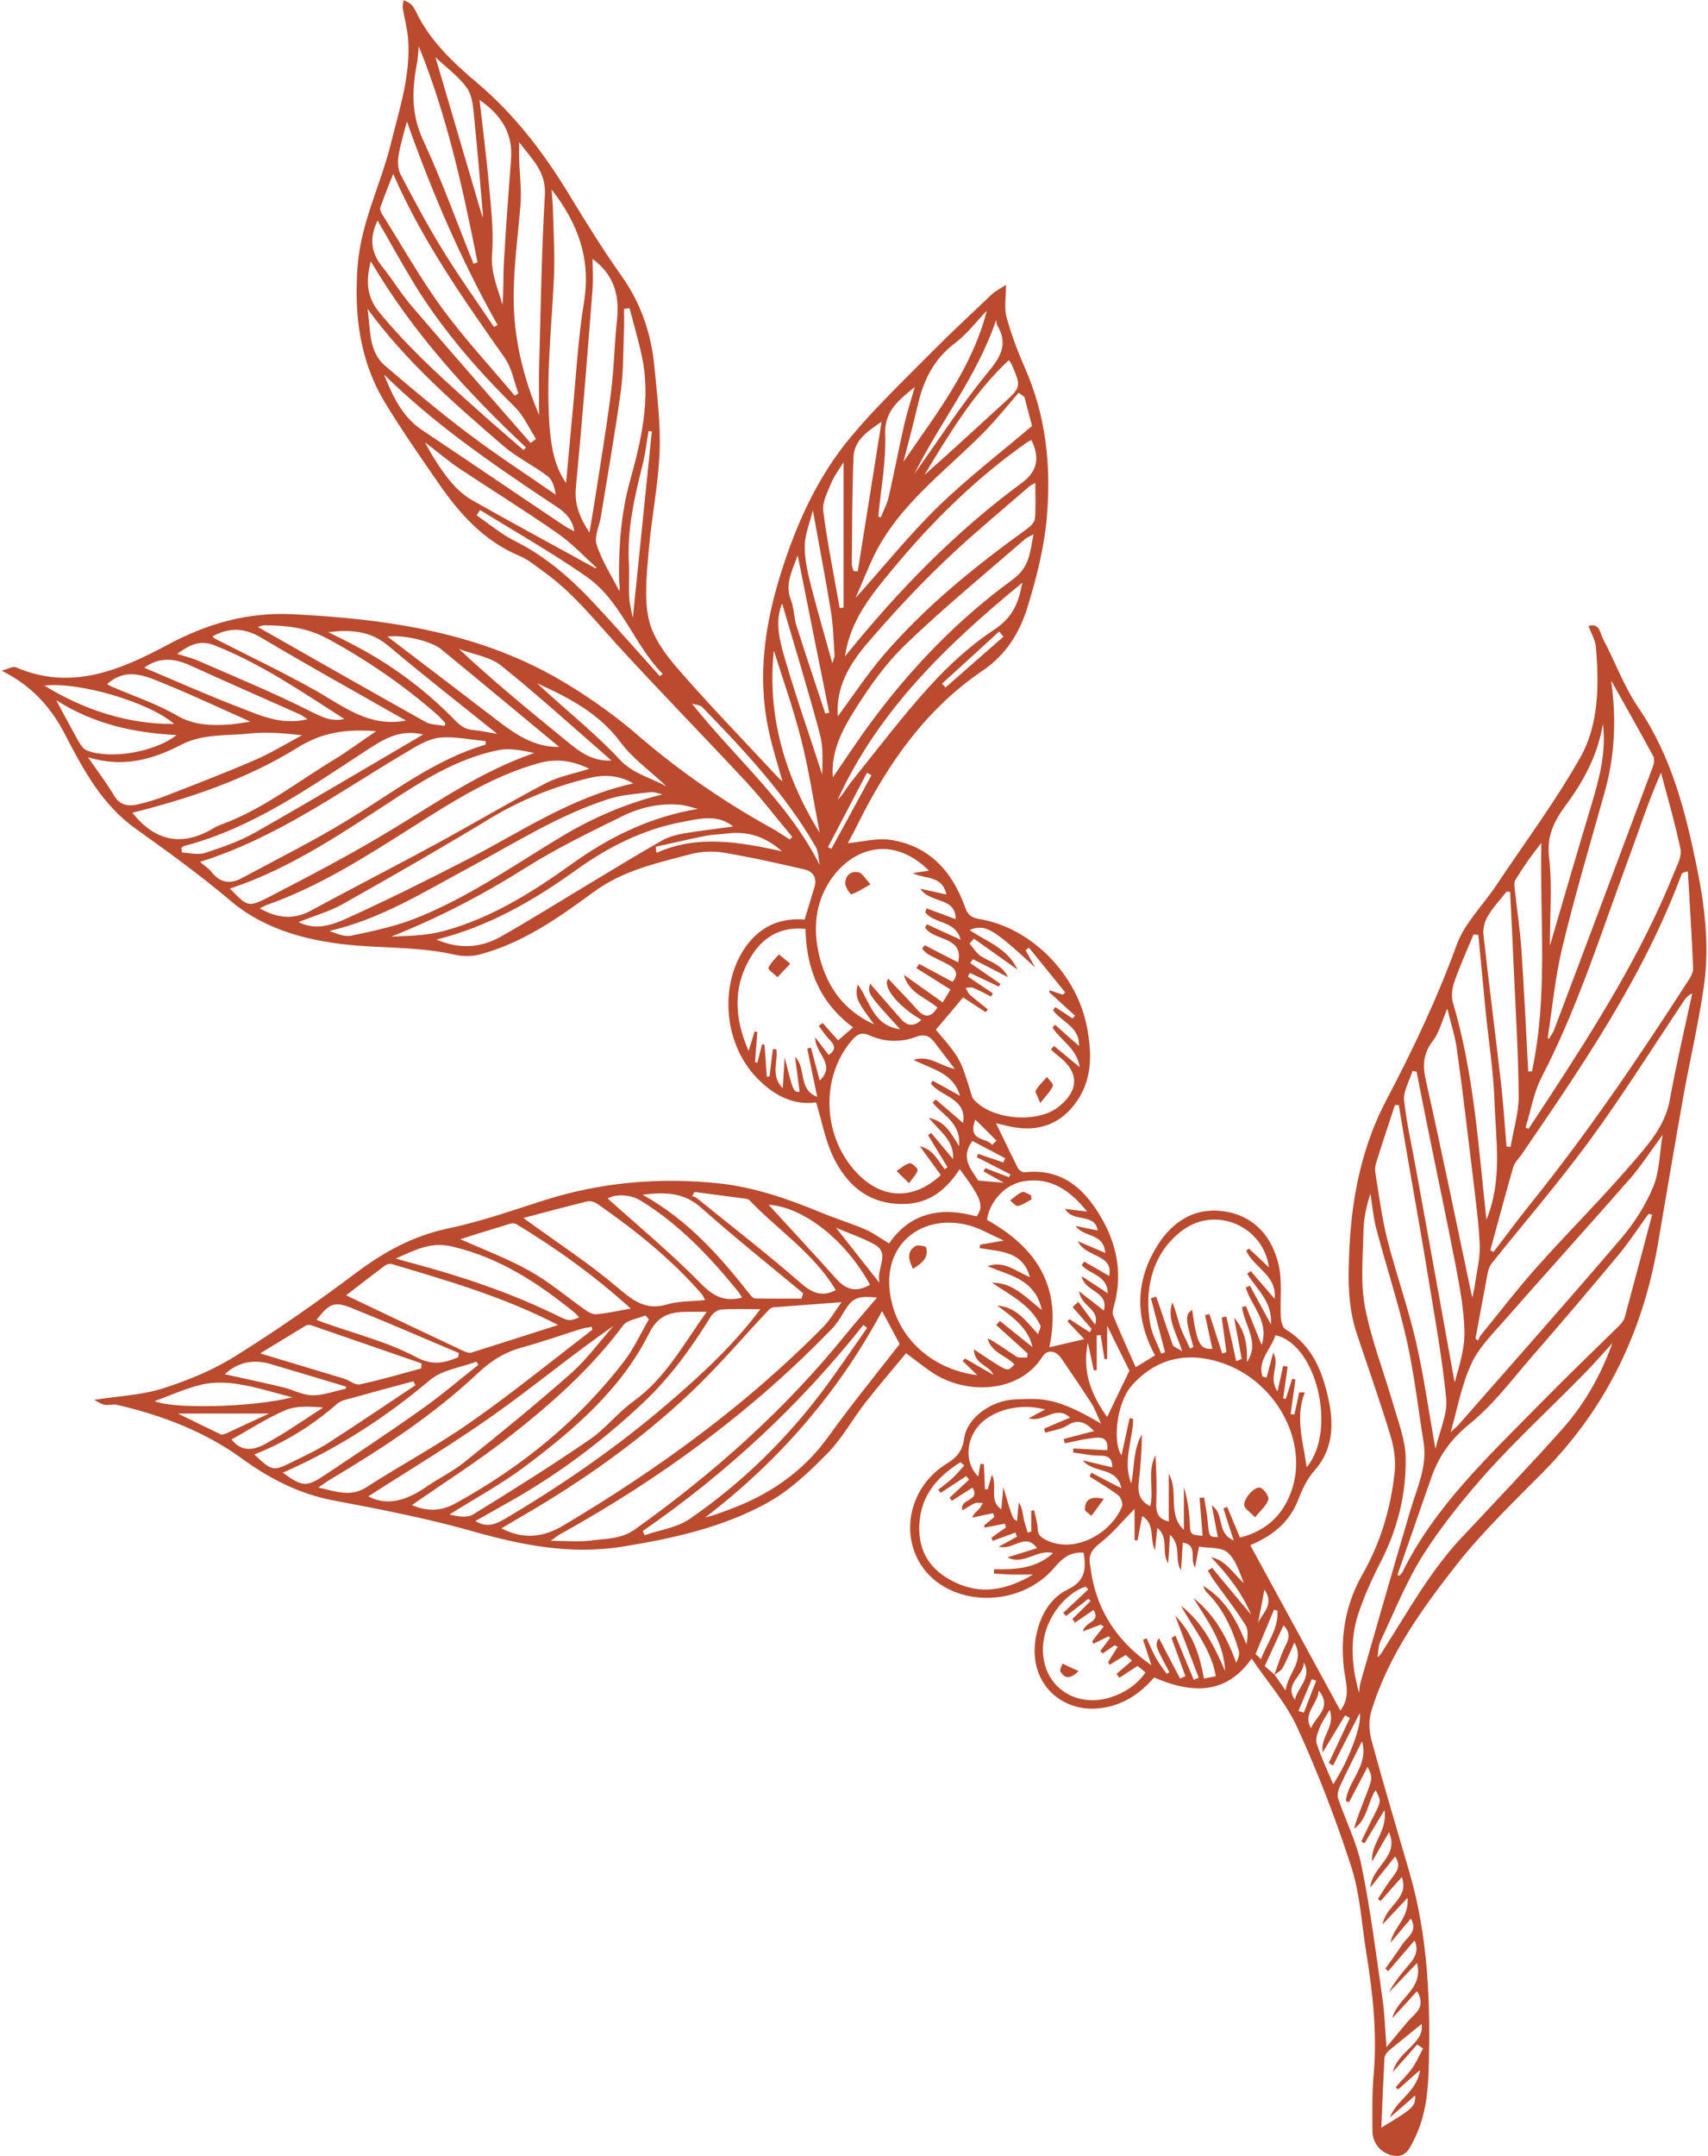 <?xml version="1.0" encoding="UTF-8" standalone="no"?><svg xmlns="http://www.w3.org/2000/svg" xmlns:xlink="http://www.w3.org/1999/xlink" fill="#000000" height="54" preserveAspectRatio="xMidYMid meet" version="1" viewBox="28.6 23.0 42.8 54.0" width="42.8" zoomAndPan="magnify"><g fill="#ba4b2f" fill-rule="evenodd" id="change1_1"><path d="M 61.137 65.852 C 61.184 65.863 61.227 65.879 61.273 65.891 C 61.375 65.625 61.477 65.359 61.582 65.094 C 61.547 65.082 61.512 65.07 61.473 65.055 C 61.363 65.32 61.25 65.586 61.137 65.852 Z M 60.125 63.641 C 60.238 63.395 60.543 63.184 60.285 62.809 C 60.227 63.125 60.176 63.383 60.125 63.641 Z M 53.461 51.676 C 53.496 51.641 53.531 51.602 53.57 51.566 C 53.406 51.402 53.238 51.234 53.039 51.039 C 52.832 51.605 53.332 51.477 53.461 51.676 Z M 61.27 64.633 C 61.285 64.969 60.762 65.164 61.047 65.57 C 61.117 65.258 61.484 65.02 61.27 64.633 Z M 61.645 65.34 C 61.621 65.684 61.234 65.914 61.453 66.281 C 61.566 65.988 61.996 65.766 61.645 65.34 Z M 60.609 63.34 C 60.582 63.332 60.555 63.32 60.527 63.312 C 60.375 63.676 60.223 64.035 60.062 64.426 C 60.082 64.441 60.133 64.492 60.199 64.555 C 60.348 64.145 60.645 63.789 60.609 63.34 Z M 49.348 44.215 C 49.379 44.227 49.406 44.242 49.434 44.258 C 49.77 43.645 50.102 43.031 50.438 42.414 C 50.398 42.395 50.359 42.375 50.324 42.355 C 49.996 42.977 49.672 43.594 49.348 44.215 Z M 53.746 38.945 C 53.711 38.902 53.672 38.859 53.637 38.816 C 53.16 39.254 52.684 39.688 52.207 40.121 C 52.234 40.152 52.266 40.184 52.293 40.219 C 52.777 39.793 53.262 39.367 53.746 38.945 Z M 50.641 55.133 C 50.543 54.758 50.938 54.395 50.496 54.156 C 50.211 54.004 49.902 53.898 49.551 53.75 C 49.93 54.23 50.254 54.645 50.641 55.133 Z M 45.031 44.207 C 45.039 44.258 45.043 44.309 45.051 44.359 C 46.078 43.902 47.102 44.082 48.195 44.32 C 47.75 43.926 47.297 43.809 46.781 43.879 C 46.613 43.898 46.441 43.902 46.277 43.934 C 45.859 44.02 45.445 44.117 45.031 44.207 Z M 53.113 52.566 C 53.332 52.586 53.508 52.602 53.754 52.621 C 53.539 52.504 53.395 52.418 53.246 52.336 C 53.262 52.309 53.277 52.281 53.289 52.254 C 53.488 52.332 53.684 52.406 53.883 52.484 C 53.895 52.461 53.906 52.438 53.922 52.414 C 53.641 52.27 53.355 52.125 53.074 51.98 C 53.09 51.953 53.098 51.926 53.109 51.898 C 53.32 51.969 53.531 52.043 53.742 52.113 C 53.758 52.078 53.773 52.043 53.789 52.008 C 53.516 51.863 53.238 51.719 52.965 51.574 C 52.656 52.008 52.938 52.285 53.113 52.566 Z M 35.34 58.402 C 34.543 58.402 33.828 58.402 33.059 58.402 C 33.445 58.59 33.785 58.758 34.129 58.922 C 34.164 58.938 34.227 58.918 34.27 58.898 C 34.605 58.746 34.941 58.586 35.34 58.402 Z M 62.004 67.219 C 61.969 67.195 61.93 67.176 61.898 67.152 C 62.074 66.777 62.25 66.402 62.426 66.027 C 62.387 66.004 62.344 65.984 62.305 65.961 C 62.129 66.258 61.949 66.551 61.746 66.887 C 61.672 66.504 62.074 66.246 61.918 65.824 C 61.805 66.023 61.719 66.137 61.672 66.262 C 61.621 66.391 61.559 66.551 61.594 66.664 C 61.707 67.012 61.863 67.344 62.008 67.684 C 62.391 67.109 62.738 66.191 62.672 65.906 C 62.441 66.352 62.223 66.785 62.004 67.219 Z M 51.504 34.887 C 51.527 34.852 51.551 34.816 51.574 34.781 C 52.145 33.984 52.676 33.16 53.293 32.402 C 53.629 31.996 53.898 31.66 53.586 31.141 C 53.566 31.105 53.57 31.055 53.562 31.012 C 53.086 32.43 52.148 33.582 51.504 34.887 Z M 44.934 33.805 C 44.906 33.801 44.879 33.797 44.852 33.797 C 44.805 34.066 44.777 34.34 44.711 34.605 C 44.508 35.422 44.312 36.238 44.359 37.094 C 44.375 37.383 44.352 37.672 44.367 37.961 C 44.375 38.133 44.426 38.301 44.457 38.48 C 44.617 36.895 44.777 35.348 44.934 33.805 Z M 34.402 59.051 C 34.656 59.375 34.969 59.328 35.301 59.133 C 35.438 59.051 35.578 58.977 35.715 58.891 C 36.043 58.68 36.371 58.465 36.699 58.25 C 36.352 58.223 36.02 58.203 35.746 58.32 C 35.277 58.523 34.84 58.809 34.402 59.051 Z M 50.609 35.941 C 50.629 35.945 50.652 35.953 50.672 35.957 C 50.738 35.785 50.832 35.617 50.871 35.438 C 51.008 34.84 51.121 34.234 51.258 33.637 C 51.332 33.316 51.434 33.008 51.523 32.691 C 51.137 33.012 50.758 33.281 50.781 33.883 C 50.805 34.566 50.672 35.254 50.609 35.941 Z M 49.141 44.664 C 49.109 44.512 49.113 44.336 49.039 44.207 C 48.281 42.891 47.246 41.793 46.199 40.711 C 46.145 40.652 46.027 40.652 45.941 40.625 C 47.023 41.984 48.352 43.098 49.141 44.664 Z M 48.969 35.781 C 48.891 36.102 48.766 36.391 48.766 36.684 C 48.762 37.016 48.844 37.355 48.926 37.684 C 49.09 38.324 49.277 38.957 49.457 39.609 C 49.477 39.539 49.516 39.469 49.512 39.406 C 49.488 39.031 49.477 38.656 49.418 38.289 C 49.285 37.477 49.129 36.668 48.969 35.781 Z M 42.059 40.113 C 42.145 40.191 42.23 40.27 42.316 40.348 C 42.926 40.902 43.57 41.422 44.129 42.023 C 44.453 42.371 44.855 42.457 45.297 42.691 C 44.871 42.289 44.449 41.992 44.156 41.598 C 43.617 40.867 42.863 40.477 42.059 40.113 Z M 48.199 38.113 C 48.004 38.586 48.145 39.074 48.281 39.539 C 48.562 40.5 48.895 41.445 49.203 42.398 C 49.207 42.066 49.234 41.719 49.148 41.398 C 48.855 40.297 48.52 39.207 48.199 38.113 Z M 48.59 36.91 C 48.445 37.305 48.266 37.629 48.418 38.023 C 48.5 38.227 48.492 38.465 48.559 38.672 C 48.793 39.41 49.039 40.141 49.281 40.871 C 49.316 40.863 49.344 40.855 49.379 40.848 C 49.117 39.551 48.859 38.258 48.59 36.91 Z M 37.266 57.781 C 37.266 57.762 37.27 57.746 37.27 57.727 C 36.641 57.539 36.016 57.348 35.387 57.164 C 34.941 57.031 34.547 57.121 34.234 57.418 C 34.711 57.523 35.199 57.625 35.68 57.742 C 35.934 57.801 36.176 57.941 36.426 57.945 C 36.703 57.949 36.984 57.84 37.266 57.781 Z M 49.738 34.574 C 49.629 34.758 49.504 34.918 49.43 35.098 C 49.336 35.324 49.199 35.582 49.23 35.805 C 49.336 36.617 49.5 37.422 49.641 38.227 C 49.676 38.223 49.707 38.219 49.738 38.219 C 49.738 37.016 49.738 35.812 49.738 34.574 Z M 32.965 41.133 C 32.348 40.59 30.578 40.066 29.711 40.172 C 30.719 40.781 31.785 41.137 32.965 41.133 Z M 56.902 57.328 C 56.719 56.965 56.527 56.574 56.344 56.203 C 56.344 56.441 56.344 56.738 56.344 57.035 C 56.32 57.035 56.297 57.039 56.277 57.043 C 56.246 56.844 56.215 56.641 56.18 56.438 C 56.148 56.441 56.113 56.445 56.082 56.445 C 56.082 56.734 56.082 57.027 56.082 57.316 C 56.055 57.316 56.031 57.316 56.008 57.32 C 55.965 57.109 55.918 56.898 55.859 56.625 C 55.707 57.395 55.973 57.969 56.344 58.488 C 56.523 58.109 56.703 57.742 56.902 57.328 Z M 32.477 58.09 C 32.906 58.289 34.895 58.254 35.926 57.996 C 35.453 57.875 35.039 57.742 34.613 57.672 C 34.309 57.621 33.977 57.605 33.676 57.672 C 33.258 57.766 32.859 57.953 32.477 58.09 Z M 39.512 24.434 C 39.906 25.777 40.305 27.133 40.695 28.457 C 40.695 28.434 40.699 28.367 40.695 28.305 C 40.629 27.539 40.566 26.773 40.488 26.012 C 40.461 25.738 40.449 25.426 40.309 25.215 C 40.094 24.91 39.77 24.68 39.512 24.434 Z M 64.184 74.844 C 63.965 75.035 63.797 75.184 63.633 75.332 C 63.609 75.312 63.594 75.293 63.574 75.273 C 63.711 75.113 63.863 74.969 63.984 74.801 C 64.094 74.648 64.168 74.473 64.258 74.305 C 64.211 74.273 64.16 74.238 64.113 74.203 C 63.922 74.422 63.727 74.641 63.5 74.895 C 63.633 74.363 64.305 74.172 64.223 73.691 C 63.973 73.895 63.688 74.121 63.406 74.355 C 63.352 74.402 63.297 74.473 63.293 74.539 C 63.262 75.117 63.238 75.695 63.215 76.285 C 64.016 75.805 64.07 75.754 64.062 75.48 C 63.848 75.668 63.641 75.852 63.43 76.031 C 63.59 75.59 64.102 75.402 64.184 74.844 Z M 45.133 39.934 C 45.156 39.918 45.184 39.898 45.207 39.879 C 44.473 39.133 44.168 38.043 43.285 37.434 C 42.43 36.84 41.52 36.324 40.629 35.773 C 40.602 35.816 40.574 35.863 40.543 35.906 C 40.867 36.129 41.172 36.387 41.52 36.559 C 42.301 36.949 42.934 37.516 43.52 38.145 C 44.066 38.73 44.594 39.336 45.133 39.934 Z M 53.879 32.02 C 52.992 32.852 52.383 33.875 51.762 34.898 C 52.426 34.312 53.078 33.711 53.73 33.113 C 54.195 32.688 54.195 32.691 53.941 32.105 C 53.926 32.078 53.902 32.055 53.879 32.02 Z M 50.691 33.562 C 50.375 33.781 50.008 34.008 49.988 34.438 C 49.953 35.336 49.953 36.23 49.945 37.129 C 49.945 37.188 49.973 37.242 49.988 37.301 C 50.023 37.305 50.059 37.305 50.094 37.309 C 50.293 36.059 50.492 34.812 50.691 33.562 Z M 30.008 40.535 C 30.219 40.926 30.391 41.254 30.574 41.578 C 30.625 41.664 30.695 41.766 30.781 41.797 C 31.371 42.027 32.492 41.832 33.023 41.41 C 31.961 41.352 30.957 41.141 30.008 40.535 Z M 47.859 53.172 C 48.406 53.77 48.988 54.391 49.555 55.027 C 49.809 55.312 50.059 55.371 50.402 55.176 C 49.77 54.031 48.723 53.23 47.859 53.172 Z M 37.23 41.008 C 36.156 40.32 35.133 39.617 33.969 39.16 C 33.59 39.012 33.336 39.168 33.039 39.375 C 33.242 39.441 33.418 39.48 33.582 39.555 C 34.512 39.961 35.453 40.348 36.359 40.805 C 36.645 40.945 36.879 41.082 37.23 41.008 Z M 36.824 38.832 C 37.047 38.941 37.273 39.051 37.492 39.168 C 38.367 39.625 39.156 40.203 39.859 40.895 C 40.035 41.066 40.172 41.258 40.441 41.281 C 40.66 41.305 40.875 41.348 41.059 41.379 C 40.16 40.656 39.227 39.93 38.324 39.168 C 37.875 38.793 37.371 38.766 36.824 38.832 Z M 49.141 43.859 C 48.988 43.078 48.871 42.289 48.676 41.52 C 48.48 40.742 48.207 39.984 47.992 39.293 C 47.82 40.895 48.254 42.43 49.141 43.859 Z M 43.516 37.23 C 43.531 37.227 43.543 37.223 43.555 37.223 C 43.23 36.93 42.93 36.605 42.574 36.359 C 41.77 35.797 40.934 35.281 40.117 34.738 C 39.816 34.535 39.539 34.297 39.25 34.078 C 39.434 34.43 39.641 34.754 39.879 35.047 C 40.031 35.23 40.215 35.402 40.418 35.52 C 41.445 36.102 42.484 36.66 43.516 37.23 Z M 43.922 42.047 C 43.004 41.25 42.105 40.43 41.16 39.672 C 40.879 39.445 40.457 39.391 40.102 39.254 C 40.938 40.035 41.801 40.746 42.668 41.453 C 43.031 41.746 43.371 42.078 43.922 42.047 Z M 31.285 40.133 C 31.301 40.141 31.34 40.172 31.387 40.191 C 31.938 40.43 32.52 40.621 33.039 40.922 C 33.473 41.172 33.898 41.172 34.355 41.145 C 34.512 41.133 34.668 41.102 34.875 41.074 C 34.156 40.754 33.48 40.434 32.789 40.152 C 32.297 39.953 31.789 39.68 31.285 40.133 Z M 40.082 56.988 C 40.086 56.957 40.094 56.922 40.098 56.887 C 39.203 56.508 38.312 56.121 37.41 55.758 C 36.973 55.586 36.852 55.645 36.531 56.055 C 36.586 56.074 36.633 56.094 36.68 56.113 C 37.465 56.395 38.289 56.598 39.02 56.984 C 39.426 57.203 39.707 57.141 40.055 57.004 C 40.062 57 40.07 56.992 40.082 56.988 Z M 32.215 39.723 C 32.996 40.051 33.77 40.398 34.555 40.699 C 35.102 40.91 35.652 41.176 36.309 41.012 C 36.23 40.965 36.184 40.926 36.129 40.898 C 35.211 40.488 34.289 40.086 33.371 39.668 C 32.965 39.48 32.582 39.453 32.215 39.723 Z M 41.719 34.273 C 41.738 34.25 41.762 34.23 41.781 34.207 C 40.297 32.816 38.938 31.32 37.891 29.543 C 37.77 30.027 37.777 30.43 38.109 30.828 C 38.91 31.801 39.852 32.629 40.785 33.461 C 41.094 33.734 41.41 34.004 41.719 34.273 Z M 53.328 30.781 C 53.066 31.055 52.832 31.367 52.531 31.594 C 51.996 31.996 51.734 32.535 51.594 33.164 C 51.484 33.633 51.359 34.098 51.238 34.566 C 52.059 33.367 52.957 32.23 53.328 30.781 Z M 61.344 59.746 C 62.109 58.836 61.594 56.66 60.562 56.441 C 60.453 56.785 60.102 57.078 60.238 57.477 C 60.273 57.484 60.305 57.492 60.34 57.5 C 60.395 57.293 60.449 57.086 60.504 56.879 C 60.691 57.184 60.363 57.496 60.613 57.844 C 60.672 57.582 60.715 57.395 60.754 57.207 C 60.793 57.215 60.832 57.223 60.867 57.23 C 60.832 57.492 60.789 57.758 60.754 58.023 C 60.773 58.027 60.797 58.031 60.82 58.035 C 60.875 57.867 60.926 57.699 60.98 57.531 C 61.008 57.539 61.035 57.543 61.062 57.551 C 61.023 57.84 60.98 58.125 60.941 58.414 C 60.973 58.418 61.004 58.422 61.035 58.426 C 61.078 58.238 61.117 58.055 61.156 57.871 C 61.203 57.871 61.25 57.871 61.297 57.871 C 61.047 58.508 61.258 59.109 61.344 59.746 Z M 38.223 32.379 C 38.438 32.914 38.672 33.434 39.18 33.773 C 40.352 34.555 41.516 35.348 42.688 36.133 C 42.781 36.199 42.887 36.25 42.992 36.309 C 42.93 35.902 42.633 35.746 42.348 35.559 C 40.902 34.594 39.473 33.613 38.223 32.379 Z M 39.203 41.395 C 38.586 41.25 38.176 41.539 37.754 41.812 C 36.316 42.75 34.91 43.742 33.215 44.188 C 33.188 44.195 33.168 44.219 33.145 44.234 C 33.148 44.273 33.156 44.312 33.16 44.352 C 33.352 44.359 33.559 44.418 33.73 44.363 C 34.164 44.223 34.602 44.07 34.996 43.848 C 36.387 43.059 37.762 42.238 39.203 41.395 Z M 54.219 37.594 C 52.34 39.133 50.613 40.789 49.59 43.031 C 49.727 42.898 49.816 42.727 49.934 42.578 C 50.582 41.773 51.207 40.941 51.906 40.176 C 52.383 39.652 52.922 39.16 53.512 38.77 C 53.867 38.535 54.043 38.27 54.148 37.898 C 54.176 37.797 54.195 37.695 54.219 37.594 Z M 47.195 55.5 C 47.152 55.43 47.121 55.375 47.082 55.328 C 46.379 54.465 45.617 53.66 44.656 53.07 C 44.406 52.914 44.039 52.895 43.828 53.016 C 44.602 53.711 45.426 54.395 46.168 55.152 C 46.477 55.465 46.75 55.609 47.195 55.5 Z M 40.617 25.504 C 40.699 26.238 40.789 26.922 40.852 27.613 C 40.902 28.195 40.977 28.789 40.93 29.367 C 40.895 29.836 41.074 30.215 41.191 30.633 C 41.223 30.273 41.207 29.922 41.227 29.57 C 41.277 28.707 41.34 27.848 41.406 26.984 C 41.453 26.348 41.172 25.887 40.617 25.504 Z M 38.797 26.043 C 38.723 26.328 38.633 26.613 38.586 26.906 C 38.562 27.055 38.57 27.242 38.641 27.375 C 38.977 28.016 39.316 28.652 39.695 29.266 C 40.098 29.922 40.547 30.547 40.977 31.188 C 41.008 31.172 41.039 31.156 41.07 31.141 C 40.152 29.512 39.418 27.805 38.797 26.043 Z M 38.773 41.047 C 37.547 40.348 36.332 39.676 35.137 38.965 C 34.715 38.719 34.336 38.711 33.922 38.941 C 33.949 38.961 33.969 38.988 33.996 39 C 34.828 39.426 35.672 39.824 36.484 40.281 C 37.195 40.68 37.84 41.223 38.773 41.047 Z M 38.062 28.523 C 37.84 28.98 37.906 29.344 38.191 29.695 C 38.449 30.016 38.664 30.379 38.938 30.691 C 39.914 31.832 40.906 32.961 41.895 34.094 C 41.941 34.062 41.988 34.027 42.031 33.992 C 41.855 33.719 41.719 33.402 41.488 33.18 C 40.547 32.25 39.691 31.262 38.996 30.137 C 38.676 29.613 38.383 29.078 38.062 28.523 Z M 42.613 41.707 C 41.613 40.879 40.637 40.066 39.652 39.258 C 39.402 39.051 38.676 38.887 38.312 38.945 C 39.246 39.656 40.164 40.352 41.078 41.055 C 41.527 41.398 41.992 41.715 42.613 41.707 Z M 39.012 57.691 C 38.992 57.66 38.973 57.625 38.957 57.594 C 38.434 57.734 37.914 57.875 37.395 58.02 C 37.277 58.051 37.137 58.078 37.051 58.156 C 36.434 58.695 35.746 59.125 34.973 59.426 C 35.418 59.848 35.441 59.855 35.941 59.605 C 36.246 59.457 36.555 59.312 36.84 59.129 C 37.57 58.66 38.289 58.172 39.012 57.691 Z M 35.688 59.883 C 36.176 60.238 36.277 60.25 36.742 59.941 C 37.555 59.398 38.375 58.855 39.172 58.289 C 39.66 57.945 40.117 57.551 40.59 57.18 C 40.57 57.156 40.555 57.129 40.535 57.102 C 40.145 57.25 39.672 57.309 39.371 57.566 C 38.25 58.512 37.035 59.293 35.688 59.883 Z M 67.438 46.688 C 67.801 45.445 68.133 44.305 68.477 43.164 C 68.676 42.5 68.855 41.836 68.766 41.129 C 68.645 41.887 68.297 42.543 67.852 43.145 C 67.555 43.547 67.352 43.926 67.418 44.473 C 67.5 45.172 67.438 45.887 67.438 46.688 Z M 46.004 52.852 C 45.984 52.887 45.965 52.922 45.945 52.957 C 45.984 52.973 46.031 52.98 46.059 53.004 C 46.941 53.719 47.836 54.41 48.691 55.156 C 48.98 55.406 49.227 55.473 49.543 55.312 C 49 54.391 48.098 53.812 47.379 53.059 C 47.355 53.035 47.32 53.027 47.293 53.023 C 46.863 52.965 46.434 52.91 46.004 52.852 Z M 37.809 30.734 C 37.891 31.234 37.82 31.793 38.254 32.164 C 38.938 32.746 39.625 33.328 40.344 33.867 C 41.051 34.402 41.797 34.883 42.527 35.391 C 42.496 35.203 42.445 35.02 42.324 34.926 C 41.969 34.66 41.559 34.461 41.223 34.176 C 40 33.121 38.777 32.062 37.809 30.734 Z M 40.465 29.605 C 40.496 29.594 40.531 29.582 40.566 29.57 C 40.203 27.746 39.812 25.93 39.094 24.16 C 39.078 24.32 39.074 24.438 39.055 24.551 C 38.926 25.211 38.895 25.84 39.195 26.492 C 39.668 27.508 40.047 28.566 40.465 29.605 Z M 38.516 54.52 C 38.695 54.57 38.801 54.602 38.91 54.629 C 40.152 54.961 41.367 55.367 42.527 55.93 C 42.855 56.09 42.852 56.094 43.113 55.996 C 43.074 55.953 43.043 55.91 43.004 55.879 C 42.09 55.137 41.129 54.504 39.949 54.223 C 39.395 54.09 39.016 54.301 38.516 54.52 Z M 39.738 41.18 C 39.746 41.156 39.754 41.137 39.762 41.113 C 39.691 41.039 39.625 40.957 39.547 40.891 C 38.699 40.152 37.785 39.523 36.793 38.988 C 36.281 38.715 35.773 38.664 35.23 38.66 C 35.168 38.66 35.109 38.691 35.062 38.703 C 36.469 39.504 37.863 40.297 39.266 41.082 C 39.398 41.156 39.578 41.148 39.738 41.18 Z M 66.895 49.836 C 66.926 49.836 66.957 49.832 66.988 49.832 C 67.395 47.941 67.184 46.027 67.223 44.113 C 66.98 44.414 66.77 44.715 66.578 45.031 C 66.531 45.098 66.551 45.215 66.562 45.305 C 66.613 45.793 66.691 46.277 66.723 46.766 C 66.793 47.789 66.84 48.812 66.895 49.836 Z M 44.707 61.344 C 44.723 61.379 44.738 61.414 44.754 61.449 C 45.133 61.316 45.562 61.262 45.879 61.043 C 47.211 60.129 48.352 59.004 49.312 57.703 C 49.66 57.227 49.992 56.738 50.328 56.258 C 50.297 56.23 50.266 56.207 50.234 56.184 C 48.652 58.18 46.805 59.895 44.707 61.344 Z M 44.703 52.922 C 45.859 53.566 46.648 54.477 47.398 55.426 C 47.43 55.469 47.48 55.52 47.52 55.52 C 47.91 55.527 48.297 55.523 48.684 55.523 C 48.699 55.48 48.711 55.434 48.723 55.387 C 47.867 54.676 47 53.984 46.168 53.246 C 45.754 52.879 45.309 52.844 44.703 52.922 Z M 39.152 57.273 C 39.156 57.23 39.16 57.191 39.168 57.148 C 38.25 56.832 37.332 56.512 36.41 56.195 C 36.367 56.18 36.297 56.176 36.258 56.203 C 35.871 56.434 35.488 56.672 35.121 56.895 C 35.832 57.109 36.531 57.32 37.23 57.531 C 37.363 57.574 37.504 57.699 37.613 57.672 C 38.133 57.562 38.641 57.41 39.152 57.273 Z M 40.137 54.035 C 40.68 54.281 41.305 54.512 41.883 54.836 C 42.371 55.109 42.805 55.484 43.27 55.809 C 43.348 55.867 43.457 55.922 43.547 55.914 C 43.812 55.891 44.074 55.832 44.406 55.773 C 43.484 54.938 42.539 54.266 41.543 53.66 C 41.504 53.637 41.438 53.629 41.395 53.645 C 40.941 53.781 40.488 53.922 40.137 54.035 Z M 39.539 46.531 C 40.102 46.777 40.648 46.742 41.152 46.457 C 41.867 46.051 42.562 45.617 43.27 45.191 C 43.902 44.812 44.535 44.422 45.18 44.055 C 45.348 43.957 45.551 43.906 45.746 43.871 C 46.156 43.801 46.566 43.758 46.973 43.699 C 46.578 43.383 46.137 43.504 45.715 43.582 C 44.715 43.766 43.828 44.219 43.008 44.809 C 41.949 45.57 40.832 46.207 39.539 46.531 Z M 66.441 45.336 C 66.41 45.332 66.383 45.332 66.352 45.332 C 66.195 45.531 66.016 45.719 65.887 45.938 C 65.805 46.07 65.758 46.25 65.773 46.402 C 65.91 47.641 66.07 48.875 66.211 50.109 C 66.273 50.645 66.305 51.18 66.352 51.715 C 66.387 51.719 66.418 51.719 66.453 51.723 C 66.523 51.301 66.656 50.879 66.656 50.457 C 66.648 49.406 66.582 48.359 66.535 47.312 C 66.508 46.652 66.473 45.992 66.441 45.336 Z M 37.828 60.477 C 38.32 60.734 38.801 60.566 39.27 60.246 C 39.586 60.027 39.938 59.859 40.234 59.621 C 41.145 58.891 42.047 58.156 42.918 57.387 C 43.309 57.039 43.625 56.602 43.973 56.207 C 42.934 56.93 41.965 57.734 40.938 58.461 C 39.918 59.18 38.844 59.824 37.828 60.477 Z M 54.27 32.941 C 54.223 32.906 54.172 32.871 54.125 32.836 C 53.832 33.176 53.551 33.527 53.234 33.848 C 52.266 34.824 51.121 35.645 50.496 36.926 C 50.34 37.254 50.207 37.594 50.039 37.977 C 50.758 37.176 51.391 36.387 52.109 35.688 C 52.832 34.984 53.641 34.363 54.461 33.668 C 54.414 33.492 54.344 33.219 54.27 32.941 Z M 38.453 27.355 C 38.332 27.656 38.227 27.922 38.133 28.188 C 38.113 28.234 38.145 28.309 38.172 28.359 C 38.672 29.152 39.133 29.973 39.684 30.727 C 40.242 31.488 40.891 32.184 41.5 32.91 C 41.531 32.891 41.559 32.871 41.59 32.852 C 41.48 32.555 41.426 32.223 41.254 31.973 C 40.227 30.508 39.191 29.051 38.453 27.355 Z M 44.375 30.719 C 44.332 30.723 44.285 30.73 44.238 30.738 C 44.238 30.934 44.246 31.133 44.234 31.332 C 44.215 31.824 44.223 32.32 44.156 32.805 C 44.012 33.848 43.828 34.887 43.66 35.926 C 43.621 36.168 43.484 36.438 43.551 36.641 C 43.68 37.047 43.922 37.414 44.117 37.801 C 44.145 37.695 44.113 37.613 44.113 37.531 C 44.102 36.695 44.16 35.867 44.383 35.059 C 44.668 34.031 44.914 33 44.684 31.922 C 44.598 31.52 44.48 31.121 44.375 30.719 Z M 55.871 62.805 C 55.848 62.785 55.828 62.762 55.805 62.738 C 55.203 62.918 54.5 63.867 54.809 64.773 C 55.031 65.414 55.719 65.738 56.434 65.508 C 56.781 65.395 57.082 65.203 57.305 64.887 C 57.227 64.82 57.16 64.766 57.105 64.723 C 56.945 64.828 56.797 64.922 56.652 65.02 C 56.629 64.988 56.602 64.957 56.578 64.922 C 56.695 64.824 56.812 64.723 56.965 64.59 C 56.898 64.531 56.844 64.477 56.809 64.449 C 56.652 64.543 56.527 64.617 56.406 64.695 C 56.395 64.672 56.379 64.648 56.367 64.629 C 56.449 64.5 56.527 64.371 56.609 64.242 C 56.582 64.23 56.555 64.219 56.527 64.207 C 56.43 64.277 56.328 64.344 56.23 64.41 C 56.211 64.391 56.191 64.367 56.172 64.348 C 56.258 64.234 56.34 64.125 56.422 64.016 C 56.406 64.004 56.391 63.992 56.371 63.984 C 56.25 64.047 56.125 64.105 56 64.168 C 55.988 64.148 55.977 64.129 55.969 64.109 C 56.062 63.984 56.16 63.859 56.258 63.734 C 56.23 63.719 56.207 63.703 56.184 63.688 C 56.047 63.738 55.91 63.793 55.734 63.859 C 55.789 63.602 56.191 63.633 56.004 63.32 C 55.836 63.434 55.688 63.539 55.535 63.641 C 55.516 63.609 55.496 63.578 55.473 63.547 C 55.629 63.398 55.781 63.246 55.93 63.094 C 55.91 63.078 55.895 63.062 55.871 63.043 C 55.688 63.188 55.5 63.332 55.312 63.473 C 55.289 63.449 55.27 63.422 55.242 63.395 C 55.453 63.199 55.66 63.004 55.871 62.805 Z M 64.098 49.84 C 64.066 49.832 64.031 49.828 63.996 49.82 C 63.922 50.066 63.766 50.316 63.785 50.551 C 63.848 51.148 63.988 51.738 64.094 52.336 C 64.414 54.098 64.734 55.859 65.051 57.621 C 65.168 57.211 65.305 56.777 65.297 56.344 C 65.285 55.797 65.18 55.246 65.078 54.703 C 64.844 53.492 64.586 52.289 64.344 51.082 C 64.258 50.668 64.18 50.254 64.098 49.84 Z M 46.09 43.258 C 45.949 43.227 45.816 43.176 45.676 43.16 C 45.152 43.102 44.645 43.219 44.188 43.445 C 43.367 43.848 42.539 44.25 41.77 44.734 C 40.699 45.41 39.59 45.988 38.406 46.457 C 38.852 46.441 39.301 46.43 39.723 46.316 C 40.91 45.992 41.938 45.348 42.93 44.637 C 43.871 43.961 44.895 43.457 46.09 43.258 Z M 65.848 53.547 C 66.25 52.559 66.086 51.582 66.051 50.621 C 66.027 49.855 65.906 49.094 65.828 48.332 C 65.766 47.695 65.707 47.055 65.645 46.418 C 65.605 46.41 65.566 46.406 65.527 46.398 C 65.363 46.793 65.184 47.188 65.043 47.594 C 64.988 47.754 64.961 47.953 65.008 48.109 C 65.531 49.867 65.645 51.684 65.848 53.547 Z M 42.109 33.395 C 42.109 32.945 42.098 32.5 42.113 32.055 C 42.152 30.66 42.172 29.27 42.254 27.879 C 42.285 27.305 41.941 26.996 41.609 26.562 C 41.609 26.75 41.605 26.863 41.609 26.977 C 41.621 27.371 41.676 27.77 41.641 28.16 C 41.555 29.184 41.395 30.191 41.516 31.227 C 41.609 31.984 41.812 32.695 42.109 33.395 Z M 45.203 42.895 C 45.102 42.875 44.996 42.828 44.898 42.84 C 44.551 42.883 44.195 42.902 43.863 43.008 C 42.605 43.406 41.5 44.117 40.348 44.734 C 39.223 45.34 38.133 46.02 36.855 46.316 C 37.039 46.383 37.234 46.469 37.402 46.434 C 37.926 46.324 38.461 46.211 38.961 46.02 C 40.262 45.516 41.406 44.719 42.59 44 C 43.402 43.504 44.262 43.125 45.203 42.895 Z M 47.652 55.789 C 47.309 55.789 46.988 55.777 46.672 55.797 C 46.582 55.805 46.465 55.887 46.414 55.969 C 45.926 56.758 45.391 57.5 44.703 58.145 C 43.66 59.125 42.531 59.965 41.281 60.66 C 41.031 60.801 40.777 60.945 40.512 61.094 C 40.863 61.309 41.121 61.113 41.371 60.969 C 42.758 60.141 44.078 59.227 45.309 58.172 C 46.156 57.449 46.973 56.699 47.652 55.789 Z M 49.773 39.441 C 51.109 37.785 52.543 36.316 54.211 35.09 C 54.594 34.805 54.664 34.469 54.445 34.02 C 54.402 34.043 54.352 34.066 54.309 34.098 C 53.039 34.992 51.941 36.078 50.957 37.27 C 50.445 37.891 49.91 38.52 49.773 39.441 Z M 43.371 36.34 C 43.418 36.043 43.465 35.793 43.504 35.539 C 43.641 34.637 43.797 33.734 43.91 32.824 C 43.988 32.223 43.996 31.609 44.062 31.004 C 44.133 30.336 43.949 29.855 43.449 29.484 C 43.449 29.734 43.469 30.012 43.445 30.289 C 43.316 31.93 43.188 33.57 43.031 35.211 C 42.988 35.641 43.137 35.973 43.371 36.34 Z M 50.703 55.836 C 49.613 57.867 48.125 59.586 46.273 61.004 C 46.473 60.957 46.66 60.887 46.848 60.816 C 47.863 60.445 48.719 59.871 49.363 58.973 C 49.926 58.188 50.539 57.438 51.145 56.66 C 51.016 56.422 50.855 56.121 50.703 55.836 Z M 54.496 36.383 C 54.398 36.434 54.34 36.457 54.293 36.496 C 53.289 37.367 52.262 38.211 51.305 39.129 C 50.801 39.609 50.383 40.199 50.012 40.793 C 49.695 41.293 49.418 41.848 49.469 42.469 C 49.789 42.008 50.094 41.539 50.426 41.09 C 51.434 39.727 52.602 38.516 53.969 37.52 C 54.402 37.207 54.41 36.836 54.496 36.383 Z M 49.594 40.941 C 49.977 40.422 50.336 39.879 50.754 39.391 C 51.801 38.176 53.043 37.176 54.34 36.242 C 54.426 36.18 54.527 36.078 54.535 35.984 C 54.559 35.703 54.543 35.418 54.543 35.094 C 54.473 35.133 54.426 35.152 54.387 35.188 C 53.66 35.82 52.914 36.43 52.223 37.098 C 51.559 37.734 50.93 38.414 50.332 39.113 C 49.887 39.629 49.539 40.219 49.594 40.941 Z M 65.492 55.5 C 65.504 55.457 65.531 55.344 65.551 55.227 C 65.598 54.879 65.691 54.531 65.68 54.184 C 65.656 53.609 65.574 53.039 65.508 52.465 C 65.379 51.41 65.258 50.352 65.109 49.297 C 65.066 48.953 64.953 48.621 64.867 48.262 C 64.738 48.559 64.672 48.848 64.512 49.059 C 64.258 49.387 64.242 49.691 64.336 50.086 C 64.746 51.906 65.117 53.734 65.492 55.5 Z M 30.805 41.965 C 31.062 42.34 31.277 42.617 31.457 42.922 C 31.605 43.176 31.82 43.199 32.059 43.145 C 32.297 43.09 32.531 43.016 32.758 42.93 C 33.5 42.641 34.246 42.355 34.977 42.039 C 35.387 41.863 35.773 41.625 36.168 41.414 C 35.707 41.363 35.277 41.324 34.852 41.371 C 34.277 41.434 33.691 41.367 33.133 41.656 C 32.438 42.016 31.688 42.238 30.805 41.965 Z M 44.469 42.621 C 44.102 42.406 43.73 42.398 43.367 42.484 C 42.496 42.695 41.672 43.023 40.898 43.488 C 39.68 44.227 38.441 44.938 37.199 45.637 C 36.855 45.832 36.465 45.938 36.082 46.094 C 36.512 46.309 36.918 46.168 37.273 46.008 C 38.309 45.539 39.328 45.031 40.336 44.512 C 41.676 43.82 42.934 42.957 44.469 42.621 Z M 42.422 27.746 C 42.438 27.961 42.453 28.109 42.457 28.262 C 42.469 28.828 42.508 29.398 42.48 29.965 C 42.422 31.234 42.27 32.5 42.379 33.777 C 42.422 34.246 42.508 34.695 42.785 35.098 C 42.84 34.488 42.895 33.898 42.949 33.305 C 43.039 32.391 43.086 31.469 43.234 30.566 C 43.406 29.508 43.105 28.621 42.422 27.746 Z M 46.309 55.855 C 46.082 55.855 45.953 55.852 45.824 55.855 C 45.402 55.855 45.094 55.934 44.863 56.398 C 44.16 57.797 42.992 58.797 41.766 59.719 C 41.164 60.172 40.5 60.531 39.863 60.93 C 40.062 60.977 40.301 61.023 40.453 60.93 C 41.441 60.324 42.422 59.707 43.379 59.051 C 43.781 58.777 44.086 58.371 44.48 58.09 C 45.277 57.516 45.719 56.676 46.309 55.855 Z M 44.859 56.043 C 44.832 56.012 44.801 55.977 44.773 55.945 C 44.582 56.027 44.316 56.055 44.211 56.199 C 43.402 57.289 42.398 58.172 41.344 58.996 C 40.559 59.609 39.715 60.141 38.922 60.695 C 39.25 60.832 39.598 60.879 40.004 60.656 C 41.656 59.75 43.09 58.59 44.238 57.094 C 44.484 56.773 44.656 56.395 44.859 56.043 Z M 34.363 45.254 C 34.793 45.699 34.812 45.734 35.316 45.477 C 36.363 44.934 37.41 44.391 38.418 43.777 C 39.57 43.082 40.68 42.305 41.988 41.859 C 41.691 41.797 41.383 41.73 41.098 41.785 C 40.219 41.961 39.441 42.395 38.699 42.871 C 37.316 43.762 35.969 44.723 34.363 45.254 Z M 69.004 56.637 C 68.77 56.895 68.539 57.16 68.293 57.41 C 67.504 58.215 66.676 58.98 65.918 59.812 C 65.328 60.469 64.762 61.164 64.285 61.906 C 63.848 62.59 63.543 63.359 63.195 64.098 C 63.137 64.219 63.141 64.367 63.117 64.504 C 63.203 64.445 63.238 64.367 63.281 64.297 C 63.891 63.344 64.438 62.348 65.223 61.512 C 66.074 60.605 66.93 59.707 67.758 58.781 C 68.312 58.156 68.719 57.434 69.004 56.637 Z M 62.938 70.273 C 62.984 69.73 63.676 69.5 63.406 68.887 C 63.254 69.152 63.117 69.387 62.984 69.621 C 62.941 69.172 63.375 68.867 63.293 68.332 C 63.098 68.656 62.945 68.91 62.793 69.164 C 62.766 69.152 62.738 69.137 62.711 69.121 C 62.812 68.91 62.914 68.691 63.023 68.48 C 63.211 68.109 63.215 68.109 63.07 67.832 C 62.867 68.145 62.867 68.57 62.531 68.801 C 62.602 68.531 62.707 68.281 62.805 68.027 C 63 67.527 63 67.527 62.871 67.25 C 62.715 67.551 62.555 67.844 62.402 68.141 C 62.375 68.125 62.348 68.113 62.324 68.102 C 62.375 67.602 62.906 67.219 62.73 66.609 C 62.531 67.016 62.344 67.375 62.176 67.738 C 62.133 67.832 62.102 67.957 62.133 68.047 C 62.324 68.609 62.605 69.156 62.719 69.734 C 62.945 70.84 63.086 71.961 63.246 73.078 C 63.301 73.461 63.309 73.848 63.344 74.27 C 63.543 74.027 63.715 73.82 63.887 73.617 C 64.055 73.422 64.348 73.273 64.109 72.867 C 63.906 73.094 63.723 73.293 63.488 73.547 C 63.621 73.023 64.273 72.836 64.109 72.164 C 63.84 72.445 63.621 72.676 63.402 72.902 C 63.523 72.676 63.676 72.473 63.84 72.281 C 64.004 72.09 64.184 71.906 64.047 71.598 C 63.82 71.863 63.602 72.117 63.387 72.367 C 63.363 72.348 63.34 72.328 63.316 72.305 C 63.453 72.105 63.602 71.914 63.73 71.711 C 63.848 71.52 64.145 71.379 63.953 71.051 C 63.773 71.266 63.609 71.461 63.445 71.656 C 63.508 71.27 63.914 71.051 63.871 70.531 C 63.645 70.773 63.473 70.953 63.246 71.195 C 63.336 70.707 63.922 70.547 63.727 70.012 C 63.535 70.227 63.363 70.418 63.195 70.613 C 63.172 70.594 63.148 70.574 63.129 70.559 C 63.234 70.395 63.336 70.227 63.453 70.07 C 63.574 69.902 63.734 69.75 63.559 69.496 C 63.355 69.75 63.168 69.984 62.938 70.273 Z M 31.918 43.355 C 32.473 44.059 33.156 44.223 33.957 43.738 C 34.031 43.695 34.109 43.66 34.191 43.633 C 35.211 43.25 36.062 42.574 36.98 42.02 C 37.324 41.809 37.648 41.566 38.027 41.312 C 37.281 41.258 36.688 41.332 36.059 41.723 C 34.789 42.512 33.363 42.992 31.918 43.355 Z M 54.988 61.898 C 54.598 61.785 54.25 62.215 53.844 62.004 C 54.09 61.926 54.34 61.852 54.586 61.773 C 54.293 61.367 54.008 61.832 53.625 61.738 C 53.828 61.629 53.957 61.555 54.086 61.484 C 54.07 61.453 54.059 61.418 54.043 61.383 C 53.855 61.453 53.668 61.52 53.48 61.59 C 53.469 61.566 53.453 61.539 53.441 61.516 C 53.562 61.426 53.684 61.34 53.809 61.254 C 53.797 61.223 53.789 61.191 53.781 61.16 C 53.613 61.195 53.445 61.227 53.273 61.258 C 53.27 61.242 53.262 61.223 53.258 61.207 C 53.344 61.137 53.426 61.066 53.516 60.992 C 53.504 60.961 53.496 60.93 53.484 60.898 C 53.312 60.934 53.137 60.969 52.965 61.008 C 53 60.898 53.066 60.867 53.113 60.816 C 53.164 60.766 53.195 60.699 53.234 60.641 C 53.16 60.645 53.082 60.625 53.02 60.652 C 52.914 60.699 52.816 60.77 52.719 60.828 C 52.621 60.523 53.184 60.609 52.969 60.258 C 52.789 60.371 52.621 60.48 52.453 60.586 C 52.43 60.562 52.414 60.535 52.395 60.512 C 52.555 60.359 52.719 60.211 52.883 60.059 C 52.859 60.031 52.836 60 52.812 59.969 C 52.598 60.109 52.383 60.25 52.168 60.391 C 52.152 60.363 52.133 60.336 52.113 60.309 C 52.238 60.207 52.367 60.117 52.48 60.008 C 52.582 59.914 52.668 59.805 52.762 59.703 C 52.73 59.676 52.699 59.648 52.668 59.621 C 52.09 59.984 51.672 60.449 51.637 61.188 C 51.605 61.867 51.922 62.336 52.516 62.621 C 53.168 62.941 53.797 62.84 54.488 62.434 C 54.238 62.434 54.082 62.438 53.922 62.434 C 53.785 62.43 53.648 62.418 53.508 62.41 C 53.508 62.375 53.508 62.336 53.508 62.301 C 54.035 62.312 54.555 62.289 54.988 61.898 Z M 40.77 41.648 C 40.77 41.617 40.77 41.59 40.766 41.559 C 40.379 41.527 39.98 41.434 39.602 41.477 C 39.309 41.512 39.027 41.695 38.762 41.852 C 37.102 42.832 35.535 43.984 33.613 44.586 C 33.73 44.688 33.832 44.75 33.902 44.84 C 34.113 45.109 34.367 45.152 34.66 44.992 C 35.535 44.52 36.434 44.074 37.285 43.555 C 38.422 42.871 39.469 42.031 40.77 41.648 Z M 43.367 42.254 C 42.93 42.043 42.535 41.996 42.117 42.109 C 40.961 42.426 39.965 43.059 38.965 43.695 C 37.785 44.441 36.613 45.199 35.285 45.664 C 35.227 45.688 35.172 45.719 35.109 45.75 C 35.539 45.992 35.945 46.043 36.371 45.816 C 37.438 45.238 38.516 44.688 39.578 44.109 C 40.484 43.617 41.367 43.09 42.281 42.613 C 42.602 42.445 42.977 42.379 43.367 42.254 Z M 41.715 53.504 C 42.523 54.094 43.32 54.609 44.043 55.219 C 44.438 55.551 44.762 55.836 45.32 55.668 C 45.613 55.582 45.938 55.594 46.27 55.559 C 46.227 55.488 46.215 55.445 46.188 55.414 C 45.426 54.535 44.523 53.816 43.578 53.156 C 43.508 53.105 43.395 53.07 43.312 53.09 C 42.781 53.219 42.25 53.363 41.715 53.504 Z M 43.441 56.305 C 43.438 56.281 43.434 56.258 43.426 56.23 C 43.336 56.246 43.242 56.258 43.156 56.285 C 42.668 56.438 42.184 56.609 41.695 56.742 C 41.258 56.863 40.918 57.066 40.57 57.395 C 39.465 58.434 38.191 59.27 36.887 60.047 C 36.793 60.102 36.711 60.164 36.578 60.254 C 37.031 60.359 37.391 60.496 37.777 60.25 C 38.645 59.691 39.562 59.203 40.406 58.609 C 41.445 57.883 42.434 57.078 43.441 56.305 Z M 63.652 50.676 C 63.617 50.676 63.586 50.676 63.555 50.676 C 63.398 51.156 63.234 51.641 63.082 52.129 C 63.059 52.207 63.051 52.297 63.066 52.379 C 63.156 52.934 63.227 53.496 63.363 54.039 C 63.582 54.895 63.879 55.727 64.078 56.582 C 64.277 57.441 64.398 58.32 64.57 59.289 C 64.68 58.82 64.875 58.414 64.84 58.031 C 64.738 56.984 64.543 55.945 64.375 54.906 C 64.223 53.977 64.055 53.047 63.895 52.117 C 63.812 51.637 63.73 51.156 63.652 50.676 Z M 42.586 56.184 C 41.203 55.469 39.805 55.074 38.414 54.656 C 38.363 54.641 38.285 54.668 38.242 54.699 C 37.898 54.957 37.559 55.223 37.273 55.441 C 38.266 55.914 39.25 56.383 40.234 56.844 C 40.289 56.867 40.359 56.891 40.414 56.875 C 41.109 56.656 41.805 56.434 42.586 56.184 Z M 50.578 55.496 C 50.066 55.449 49.957 55.508 49.738 55.871 C 49.652 56.02 49.559 56.164 49.441 56.285 C 47.438 58.355 45.145 60.035 42.633 61.426 C 42.57 61.461 42.516 61.508 42.398 61.59 C 42.789 61.59 43.105 61.621 43.41 61.582 C 43.781 61.531 44.164 61.551 44.508 61.305 C 46.469 59.906 48.258 58.32 49.777 56.441 C 50.031 56.129 50.297 55.828 50.578 55.496 Z M 55.555 53.703 C 55.738 53.742 55.918 53.781 56.109 53.816 C 56.027 53.367 55.492 53.629 55.289 53.277 C 55.492 53.301 55.641 53.32 55.844 53.344 C 55.41 52.809 54.93 52.48 54.27 52.582 C 53.785 52.656 53.402 53.082 53.332 53.551 C 54.559 54.238 55.223 55.211 54.895 56.742 C 55.191 56.672 55.453 56.613 55.77 56.539 C 55.586 56.344 55.469 56.219 55.348 56.094 C 55.363 56.074 55.383 56.055 55.398 56.035 C 55.566 56.148 55.738 56.258 55.91 56.367 C 55.922 56.34 55.938 56.309 55.953 56.281 C 55.793 56.098 55.637 55.918 55.477 55.734 C 55.527 55.691 55.574 55.648 55.621 55.605 C 55.762 55.793 55.902 55.984 56.043 56.176 C 56.168 55.781 55.691 55.727 55.641 55.34 C 55.879 55.523 56.055 55.664 56.262 55.824 C 56.387 55.328 55.785 55.367 55.703 54.961 C 55.957 55.125 56.148 55.25 56.359 55.391 C 56.355 54.945 55.914 54.918 55.707 54.688 C 55.727 54.656 55.746 54.625 55.766 54.594 C 55.977 54.715 56.191 54.836 56.395 54.957 C 56.504 54.395 55.812 54.508 55.609 54.086 C 55.875 54.199 56.07 54.281 56.297 54.379 C 56.254 53.863 55.758 54.004 55.555 53.703 Z M 67.383 48.992 C 67.395 49.004 67.406 49.012 67.414 49.02 C 67.461 48.938 67.52 48.859 67.551 48.773 C 68.379 46.586 69.199 44.395 70.016 42.207 C 70.047 42.125 70.066 42.008 70.027 41.938 C 69.684 41.301 69.324 40.672 68.973 40.043 C 69.105 40.992 69.07 41.91 68.816 42.82 C 68.453 44.121 68.066 45.414 67.75 46.727 C 67.57 47.469 67.5 48.238 67.383 48.992 Z M 62.656 65.395 C 62.668 65.309 62.668 65.223 62.691 65.141 C 63.105 63.703 63.516 62.262 63.941 60.828 C 64.105 60.27 64.371 59.73 64.273 59.121 C 64.137 58.273 64.039 57.414 63.852 56.574 C 63.641 55.633 63.336 54.715 63.09 53.781 C 63.012 53.492 62.988 53.188 62.941 52.891 C 62.836 53.219 62.77 53.531 62.766 53.852 C 62.754 54.48 62.688 55.129 62.805 55.738 C 62.969 56.582 63.289 57.391 63.527 58.219 C 63.648 58.637 63.812 59.062 63.824 59.484 C 63.844 60.414 63.621 61.301 63.191 62.133 C 62.977 62.547 62.785 62.977 62.637 63.418 C 62.422 64.07 62.469 64.738 62.656 65.395 Z M 49.602 49.055 C 49.734 48.941 49.852 48.84 49.977 48.73 C 49.137 48.109 48.805 47.262 48.785 46.266 C 48.172 46.199 47.734 46.461 47.438 46.93 C 46.961 47.688 46.992 48.48 47.359 49.32 C 47.418 49.129 47.465 48.98 47.508 48.832 C 47.531 48.84 47.555 48.844 47.578 48.848 C 47.559 49.098 47.539 49.352 47.52 49.602 C 47.539 49.605 47.559 49.609 47.578 49.613 C 47.617 49.461 47.656 49.309 47.695 49.156 C 47.715 49.16 47.738 49.16 47.758 49.164 C 47.777 49.434 47.797 49.699 47.816 49.969 C 47.84 49.965 47.859 49.961 47.883 49.957 C 47.91 49.727 47.941 49.496 47.969 49.27 C 47.996 49.273 48.027 49.277 48.055 49.285 C 48.102 49.59 47.902 49.938 48.215 50.254 C 48.234 49.957 48.246 49.719 48.262 49.48 C 48.48 50.348 48.48 50.348 48.637 50.344 C 48.598 50.055 48.562 49.762 48.523 49.469 C 48.816 49.746 48.586 50.285 49.078 50.469 C 48.988 50.035 48.906 49.648 48.828 49.262 C 48.859 49.254 48.891 49.246 48.922 49.238 C 48.996 49.52 49.07 49.801 49.141 50.062 C 49.57 49.652 49.004 49.367 49.031 48.984 C 49.145 49.133 49.254 49.277 49.367 49.422 C 49.555 49.289 49.523 49.18 49.395 49.047 C 49.289 48.941 49.207 48.812 49.117 48.695 C 49.148 48.668 49.18 48.645 49.215 48.621 C 49.348 48.77 49.477 48.918 49.602 49.055 Z M 64.953 58.867 C 65.031 58.793 65.094 58.742 65.152 58.68 C 66.516 57.125 67.887 55.582 69.227 54.012 C 69.555 53.629 69.836 53.184 70.027 52.723 C 70.188 52.336 70.184 51.883 70.262 51.422 C 69.977 51.809 69.742 52.176 69.461 52.504 C 68.395 53.719 67.309 54.918 66.242 56.133 C 65.953 56.461 65.633 56.785 65.461 57.176 C 65.223 57.699 65.117 58.285 64.953 58.867 Z M 59.578 57.09 C 59.621 57.07 59.668 57.051 59.715 57.035 C 59.652 56.691 59.59 56.344 59.523 56 C 59.812 56.332 59.863 56.715 59.844 57.113 C 60.18 56.637 59.785 56.195 59.723 55.738 C 59.754 55.727 59.785 55.719 59.82 55.707 C 59.945 56.016 60.07 56.324 60.215 56.684 C 60.41 56.09 59.953 55.707 59.816 55.246 C 59.852 55.23 59.887 55.215 59.922 55.199 C 60.086 55.504 60.25 55.805 60.449 56.172 C 60.488 55.594 60.086 55.285 59.852 54.902 C 59.883 54.879 59.91 54.855 59.941 54.832 C 60.137 55.059 60.336 55.289 60.539 55.527 C 60.609 54.945 60.016 54.746 59.828 54.324 C 59.852 54.305 59.875 54.285 59.898 54.27 C 60.062 54.422 60.223 54.578 60.398 54.742 C 60.262 53.715 59.078 53.199 58.25 53.801 C 57.48 54.355 57.262 55.285 57.426 56.176 C 57.473 56.426 57.605 56.66 57.699 56.902 C 57.73 56.891 57.762 56.879 57.793 56.863 C 57.676 56.414 57.559 55.965 57.441 55.516 C 57.484 55.5 57.527 55.488 57.57 55.473 C 57.594 55.539 57.621 55.602 57.641 55.668 C 57.758 56.008 57.867 56.348 57.988 56.684 C 58.008 56.73 58.094 56.758 58.223 56.84 C 58.078 56.375 57.832 56.031 57.977 55.617 C 58.066 55.82 58.109 56.035 58.18 56.242 C 58.246 56.426 58.344 56.598 58.422 56.777 C 58.449 56.762 58.477 56.746 58.504 56.73 C 58.301 56.016 58.297 55.938 58.473 55.801 C 58.594 56.656 58.668 56.801 58.98 56.781 C 58.918 56.5 58.855 56.219 58.797 55.938 C 58.832 55.93 58.871 55.918 58.906 55.91 C 59.016 56.242 59.121 56.57 59.227 56.898 C 59.262 56.887 59.297 56.875 59.332 56.863 C 59.293 56.574 59.254 56.285 59.215 55.996 C 59.254 55.988 59.293 55.98 59.332 55.973 C 59.414 56.344 59.496 56.715 59.578 57.09 Z M 66.828 51.238 C 66.852 51.25 66.879 51.262 66.902 51.273 C 67.07 51.02 67.238 50.762 67.406 50.508 C 68.59 48.695 69.746 46.863 70.555 44.844 C 70.633 44.656 70.746 44.445 70.711 44.27 C 70.578 43.625 70.391 42.992 70.223 42.352 C 69.91 43.055 69.688 43.75 69.434 44.438 C 68.742 46.301 68.152 48.203 67.23 49.98 C 67.031 50.367 66.961 50.816 66.828 51.238 Z M 63.617 62.445 C 63.637 62.453 63.652 62.461 63.668 62.465 C 63.695 62.434 63.727 62.402 63.746 62.367 C 64.566 60.711 65.902 59.473 67.168 58.18 C 67.82 57.516 68.496 56.867 69.16 56.215 C 69.219 56.152 69.285 56.086 69.309 56.008 C 69.543 55.148 69.77 54.285 70 53.422 C 69.969 53.414 69.941 53.41 69.91 53.402 C 69.664 53.738 69.441 54.086 69.176 54.406 C 68.457 55.27 67.727 56.129 66.988 56.977 C 66.484 57.559 66.012 58.191 65.418 58.668 C 64.93 59.066 64.625 59.512 64.441 60.082 C 64.406 60.184 64.371 60.281 64.336 60.379 C 64.098 61.07 63.855 61.758 63.617 62.445 Z M 54.441 60.832 C 54.465 60.832 54.488 60.828 54.516 60.828 C 54.543 60.977 54.598 61.129 54.602 61.281 C 54.605 61.445 54.684 61.504 54.824 61.574 C 55.543 61.922 56.453 61.391 56.715 60.73 C 56.742 60.656 56.691 60.5 56.621 60.449 C 56.395 60.277 56.145 60.133 55.902 59.977 C 55.918 59.945 55.934 59.914 55.949 59.883 C 56.195 60.012 56.441 60.141 56.699 60.273 C 56.59 59.719 56 59.914 55.734 59.574 C 55.977 59.633 56.223 59.691 56.473 59.75 C 56.473 59.531 56.383 59.453 56.164 59.457 C 55.941 59.457 55.719 59.406 55.492 59.379 C 55.492 59.344 55.496 59.312 55.496 59.277 C 55.781 59.293 56.062 59.305 56.348 59.32 C 56.383 58.949 56.137 58.996 55.926 59.023 C 55.711 59.051 55.496 59.105 55.281 59.148 C 55.273 59.113 55.266 59.078 55.254 59.039 C 55.504 58.973 55.75 58.91 56.016 58.84 C 55.805 58.621 55.617 58.527 55.34 58.703 C 55.184 58.801 54.977 58.824 54.793 58.883 C 54.781 58.848 54.773 58.816 54.762 58.781 C 54.973 58.691 55.188 58.598 55.414 58.504 C 55.059 58.172 54.758 58.641 54.379 58.52 C 54.543 58.43 54.656 58.371 54.789 58.301 C 54.078 58.109 53.305 58.363 53.016 58.855 C 52.789 59.238 52.828 59.699 53.113 59.98 C 53.133 59.875 53.148 59.77 53.168 59.664 C 53.195 59.664 53.227 59.668 53.254 59.668 C 53.266 59.879 53.273 60.09 53.281 60.301 C 53.305 60.301 53.328 60.297 53.352 60.297 C 53.383 60.191 53.41 60.086 53.457 59.93 C 53.605 60.242 53.371 60.574 53.691 60.801 C 53.711 60.594 53.727 60.418 53.742 60.246 C 53.977 61.047 53.977 61.047 54.086 61.09 C 54.098 60.938 54.113 60.781 54.129 60.629 C 54.223 60.77 54.227 60.906 54.254 61.039 C 54.277 61.156 54.32 61.266 54.352 61.383 C 54.383 61.375 54.41 61.367 54.441 61.359 C 54.441 61.184 54.441 61.008 54.441 60.832 Z M 65.574 56.527 C 65.594 56.543 65.617 56.559 65.637 56.574 C 65.66 56.527 65.68 56.473 65.715 56.43 C 66.18 55.859 66.629 55.273 67.121 54.723 C 67.898 53.852 68.73 53.027 69.488 52.145 C 69.891 51.676 70.32 51.211 70.441 50.555 C 70.602 49.66 70.812 48.773 71.004 47.883 C 70.895 47.93 70.844 47.996 70.797 48.066 C 70.02 49.227 69.277 50.41 68.453 51.539 C 67.672 52.605 66.805 53.609 65.977 54.645 C 65.93 54.707 65.898 54.789 65.883 54.867 C 65.777 55.422 65.676 55.973 65.574 56.527 Z M 49.688 55.613 C 49.078 55.66 48.527 55.699 47.977 55.742 C 47.934 55.746 47.887 55.781 47.855 55.816 C 47.211 56.5 46.602 57.219 45.922 57.863 C 44.645 59.074 43.215 60.082 41.695 60.965 C 41.516 61.07 41.34 61.176 41.164 61.277 C 41.719 61.562 42.215 61.508 42.734 61.195 C 45.09 59.793 47.289 58.199 49.219 56.242 C 49.395 56.066 49.52 55.844 49.688 55.613 Z M 57.957 64.023 C 57.988 64.004 58.023 63.984 58.055 63.961 C 58.207 64.332 58.359 64.703 58.516 65.074 C 58.555 65.055 58.594 65.035 58.637 65.016 C 58.453 64.527 58.266 64.035 58.047 63.461 C 58.516 63.945 58.664 64.477 58.77 65.039 C 58.875 65.02 58.965 65 59.066 64.98 C 58.949 64.289 58.5 63.789 58.195 63.215 C 58.742 63.645 59.031 64.23 59.297 64.848 C 59.277 64.141 58.855 63.594 58.504 63.02 C 59.039 63.441 59.348 64.008 59.578 64.645 C 59.629 64.539 59.668 64.426 59.641 64.336 C 59.477 63.789 59.246 63.281 58.832 62.871 C 58.793 62.832 58.773 62.77 58.746 62.715 C 59.32 63.059 59.598 63.598 59.836 64.188 C 59.859 64.02 59.891 63.828 59.812 63.703 C 59.57 63.316 59.289 62.957 59.023 62.586 C 58.965 62.504 58.918 62.418 58.867 62.336 C 58.902 62.312 58.938 62.289 58.973 62.266 C 59.297 62.656 59.625 63.051 59.953 63.441 C 59.723 62.891 59.359 62.434 58.949 62 C 59.328 62.078 59.5 62.414 59.77 62.648 C 59.656 62.371 59.566 62.059 59.359 61.879 C 59.195 61.742 58.887 61.777 58.645 61.734 C 58.609 61.906 58.586 62.062 58.547 62.258 C 58.398 62.035 58.629 61.695 58.238 61.633 C 58.223 61.887 58.211 62.105 58.195 62.328 C 58.016 62.059 58.223 61.723 57.918 61.438 C 57.902 61.727 57.887 61.941 57.875 62.152 C 57.688 61.883 57.906 61.52 57.602 61.266 C 57.578 61.477 57.559 61.652 57.543 61.824 C 57.395 61.535 57.559 61.18 57.223 60.969 C 57.18 61.18 57.145 61.379 57.105 61.578 C 57.082 61.578 57.055 61.578 57.031 61.574 C 57.031 61.289 57.031 61.004 57.031 60.789 C 56.75 61.074 56.48 61.402 56.156 61.656 C 55.965 61.805 55.879 61.941 55.91 62.16 C 55.934 62.32 55.957 62.477 55.992 62.633 C 56.195 63.504 56.684 64.168 57.453 64.707 C 57.371 64.461 57.309 64.262 57.242 64.066 C 57.273 64.055 57.301 64.043 57.332 64.031 C 57.41 64.199 57.48 64.367 57.57 64.527 C 57.648 64.664 57.746 64.793 57.836 64.922 C 57.859 64.906 57.883 64.891 57.902 64.879 C 57.539 64.203 57.539 64.203 57.641 64.027 C 57.809 64.352 57.992 64.695 58.172 65.039 C 58.219 65.02 58.262 65 58.305 64.98 C 58.188 64.66 58.074 64.344 57.957 64.023 Z M 53.754 54.07 C 53.414 53.918 53.168 53.77 52.902 53.695 C 51.773 53.383 50.773 54.086 50.891 55.293 C 51.004 56.441 51.906 57.293 53.09 57.441 C 52.969 57.324 52.844 57.203 52.723 57.086 C 52.742 57.062 52.762 57.043 52.781 57.023 C 53.02 57.16 53.258 57.297 53.496 57.434 C 53.383 57.18 53.016 57.18 53.004 56.793 C 53.211 56.93 53.375 57.043 53.543 57.148 C 53.859 57.344 53.859 57.34 54.02 57.172 C 53.809 56.945 53.434 56.879 53.348 56.516 C 53.605 56.648 53.832 56.824 54.074 56.977 C 54.141 57.02 54.246 56.992 54.336 57 C 54.344 56.965 54.348 56.934 54.352 56.898 C 54.09 56.66 53.828 56.422 53.562 56.184 C 53.594 56.152 53.625 56.117 53.656 56.082 C 53.926 56.301 54.199 56.52 54.473 56.738 C 54.363 56.25 53.969 55.98 53.59 55.699 C 54.07 55.73 54.312 56.09 54.613 56.414 C 54.645 56.309 54.691 56.234 54.668 56.191 C 54.418 55.672 53.906 55.434 53.457 55.125 C 53.977 55.117 54.293 55.484 54.707 55.809 C 54.531 55.016 53.879 54.945 53.348 54.711 C 53.758 54.562 54.055 54.84 54.406 54.984 C 54.23 54.324 53.652 54.348 53.145 54.258 C 53.152 54.23 53.16 54.199 53.164 54.172 C 53.324 54.145 53.484 54.117 53.754 54.07 Z M 65.945 54.312 C 65.973 54.324 65.996 54.34 66.027 54.352 C 66.332 53.957 66.629 53.551 66.941 53.164 C 68.363 51.398 69.637 49.527 70.863 47.625 C 70.938 47.512 71.031 47.375 71.027 47.254 C 70.996 46.441 70.941 45.633 70.895 44.824 C 70.777 44.848 70.746 44.867 70.738 44.895 C 69.789 47.449 68.262 49.676 66.738 51.902 C 66.664 52.012 66.555 52.109 66.52 52.23 C 66.32 52.922 66.137 53.617 65.945 54.312 Z M 52.527 49.773 C 52.352 49.543 52.176 49.312 52 49.082 C 51.883 48.934 51.746 48.895 51.551 48.969 C 51.168 49.113 50.766 49.098 50.395 48.934 C 50.191 48.844 50.09 48.895 49.961 49.039 C 49.129 49.984 49.207 51.543 50.141 52.445 C 50.754 53.039 51.512 53.043 52.176 52.43 C 52.012 52.207 51.844 51.977 51.652 51.711 C 51.996 51.785 52.102 52.074 52.273 52.281 C 52.297 52.266 52.32 52.254 52.344 52.234 C 52.184 51.969 52.02 51.699 51.855 51.43 C 51.883 51.41 51.906 51.395 51.934 51.375 C 52.113 51.586 52.289 51.797 52.48 52.027 C 52.516 51.566 52.156 51.344 51.875 50.996 C 52.293 51.086 52.426 51.379 52.633 51.703 C 52.684 51.109 52.215 50.93 51.969 50.613 C 51.996 50.59 52.02 50.562 52.047 50.535 C 52.277 50.73 52.504 50.926 52.734 51.125 C 52.836 50.504 52.184 50.473 51.926 50.137 C 51.941 50.113 51.957 50.09 51.973 50.066 C 52.203 50.191 52.43 50.316 52.656 50.445 C 52.484 49.855 51.934 49.777 51.492 49.543 C 51.879 49.418 52.152 49.691 52.527 49.773 Z M 53.48 47.879 C 53.465 47.906 53.449 47.93 53.43 47.957 C 53.285 47.883 53.141 47.805 52.988 47.742 C 52.934 47.719 52.859 47.738 52.797 47.738 C 52.832 47.797 52.855 47.871 52.906 47.914 C 53.051 48.043 53.207 48.16 53.355 48.281 C 53.34 48.305 53.32 48.324 53.297 48.348 C 53.105 48.223 52.914 48.098 52.734 47.98 C 52.488 48.27 52.273 48.531 52.051 48.789 C 52.664 49.508 52.664 49.508 52.941 50.406 C 52.953 50.457 52.973 50.508 53.008 50.543 C 53.453 51.043 54.582 51.141 55.113 50.73 C 55.652 50.312 55.648 49.844 55.109 49.438 C 55.047 49.391 54.992 49.336 54.934 49.285 C 54.961 49.258 54.984 49.227 55.012 49.195 C 55.215 49.363 55.418 49.531 55.656 49.727 C 55.586 49.258 55.18 49.059 54.973 48.734 C 54.996 48.711 55.02 48.688 55.039 48.664 C 55.234 48.84 55.43 49.012 55.637 49.195 C 55.66 48.719 55.199 48.594 54.988 48.301 C 55.008 48.273 55.027 48.25 55.047 48.223 C 55.191 48.32 55.336 48.41 55.477 48.508 C 55.496 48.484 55.52 48.461 55.539 48.438 C 55.32 48.238 55.105 48.043 54.891 47.848 C 54.895 47.832 54.898 47.816 54.902 47.801 C 55.012 47.84 55.121 47.875 55.23 47.91 C 55.254 47.895 55.273 47.875 55.293 47.855 C 54.988 47.48 54.688 47.105 54.383 46.734 C 54.355 46.754 54.328 46.777 54.301 46.797 C 54.379 46.941 54.461 47.086 54.539 47.23 C 53.484 46.254 53.289 46.133 52.895 46.293 C 53.332 46.586 53.855 46.754 54.098 47.285 C 53.711 47.008 53.355 46.758 53.004 46.508 C 52.969 46.551 52.93 46.59 52.895 46.633 C 52.992 46.742 53.07 46.879 53.188 46.953 C 53.418 47.094 53.707 47.156 53.859 47.473 C 53.535 47.305 53.258 47.164 52.98 47.023 C 52.957 47.055 52.934 47.086 52.91 47.117 C 53.164 47.293 53.422 47.469 53.676 47.645 C 53.66 47.664 53.641 47.684 53.625 47.707 C 53.387 47.594 53.148 47.48 52.906 47.367 C 52.891 47.395 52.871 47.426 52.852 47.457 C 53.059 47.598 53.27 47.738 53.48 47.879 Z M 52.418 47.785 C 52.117 47.594 51.84 47.418 51.562 47.246 C 51.586 47.211 51.609 47.176 51.633 47.141 C 51.91 47.289 52.184 47.438 52.469 47.59 C 52.629 47.406 52.559 47.266 52.367 47.16 C 52.199 47.07 52.023 46.992 51.859 46.902 C 51.801 46.867 51.758 46.809 51.707 46.762 C 51.727 46.73 51.75 46.703 51.773 46.672 C 52.047 46.816 52.324 46.957 52.609 47.102 C 52.762 46.445 51.996 46.574 51.781 46.23 C 51.797 46.203 51.812 46.176 51.828 46.148 C 52.094 46.273 52.363 46.395 52.672 46.535 C 52.547 46.047 52.008 46.145 51.785 45.848 C 51.797 45.816 51.809 45.781 51.82 45.75 C 52.059 45.84 52.293 45.926 52.547 46.02 C 52.551 45.457 51.918 45.637 51.66 45.258 C 51.93 45.316 52.121 45.359 52.316 45.402 C 52.207 44.914 51.781 45.023 51.469 44.867 C 51.602 44.848 51.734 44.828 51.879 44.805 C 50.863 43.801 49.754 44.332 49.277 45.27 C 48.996 45.82 48.992 46.434 49.152 47.023 C 49.348 47.734 49.742 48.305 50.504 48.656 C 50.059 48.059 50.02 47.969 50.094 47.656 C 50.402 48.066 50.469 48.684 51.156 48.777 C 50.34 47.883 50.34 47.883 50.402 47.633 C 50.652 47.918 50.914 48.219 51.176 48.52 C 51.336 48.703 51.504 48.715 51.688 48.543 C 51.07 48.18 50.703 47.695 50.859 47.512 C 51.094 47.766 51.34 48.008 51.57 48.27 C 51.773 48.508 51.934 48.484 52.09 48.234 C 51.805 47.98 51.375 47.883 51.25 47.414 C 51.598 47.66 51.902 47.879 52.223 48.105 C 52.305 47.973 52.352 47.895 52.418 47.785 Z M 59.672 61.508 C 60.363 61.336 60.797 60.902 60.996 60.234 C 61.352 59.02 60.535 57.582 59.242 57.141 C 58.34 56.828 57.547 57.027 56.949 57.715 C 56.594 58.125 56.469 59.098 56.703 59.449 C 56.766 59.156 56.836 58.836 56.906 58.516 C 56.934 58.523 56.965 58.527 56.996 58.535 C 56.988 59.07 56.723 59.609 56.949 60.152 C 57.031 59.734 56.992 59.301 57.215 58.922 C 57.211 59.32 57.184 59.711 57.137 60.102 C 57.102 60.379 57.156 60.594 57.426 60.723 C 57.52 60.289 57.344 59.84 57.555 59.445 C 57.578 59.855 57.59 60.262 57.574 60.664 C 57.562 60.906 57.648 61.051 57.887 61.105 C 57.887 60.707 57.887 60.309 57.887 59.91 C 58.148 60.355 57.844 60.918 58.266 61.316 C 58.266 60.961 58.266 60.605 58.266 60.25 C 58.359 60.539 58.398 60.832 58.414 61.125 C 58.43 61.434 58.418 61.434 58.734 61.465 C 58.711 61.148 58.684 60.832 58.66 60.512 C 58.699 60.512 58.734 60.508 58.773 60.504 C 58.805 60.703 58.844 60.898 58.863 61.098 C 58.902 61.492 58.895 61.492 59.117 61.496 C 59.066 61.23 59.016 60.969 58.965 60.707 C 59.297 60.906 59.066 61.387 59.516 61.582 C 59.41 61.262 59.332 61.02 59.258 60.777 C 59.289 60.766 59.32 60.754 59.352 60.742 C 59.457 60.996 59.566 61.25 59.672 61.508 Z M 60.539 64.941 C 60.613 65.047 60.688 65.152 60.816 65.34 C 60.871 64.883 61.305 64.617 61.035 64.137 C 60.926 64.379 60.848 64.582 60.742 64.77 C 60.703 64.848 60.602 64.891 60.531 64.949 C 60.625 64.703 60.695 64.445 60.816 64.211 C 60.922 64.012 60.918 63.859 60.762 63.707 C 60.605 64.043 60.457 64.375 60.293 64.727 C 60.367 64.789 60.453 64.867 60.539 64.941 Z M 62.188 65.84 C 62.461 65.484 62.312 65.117 62.273 64.762 C 62.184 63.938 62.332 63.152 62.734 62.445 C 63.195 61.637 63.449 60.781 63.547 59.875 C 63.582 59.574 63.531 59.25 63.445 58.961 C 63.184 58.105 62.887 57.262 62.602 56.41 C 62.355 55.684 62.383 54.93 62.418 54.184 C 62.484 52.922 62.746 51.684 63.328 50.574 C 64 49.297 64.613 48.012 65.105 46.656 C 65.301 46.121 65.754 45.68 66.082 45.191 C 66.793 44.125 67.562 43.094 68.195 41.98 C 68.668 41.141 68.672 40.156 68.59 39.199 C 68.574 39.027 68.473 38.863 68.406 38.68 C 68.688 38.594 68.691 38.848 68.758 38.977 C 69.066 39.559 69.293 40.191 69.66 40.73 C 70.477 41.93 70.824 43.281 71.109 44.664 C 71.316 45.664 71.445 46.68 71.297 47.699 C 71.168 48.605 70.957 49.5 70.793 50.402 C 70.57 51.652 70.359 52.906 70.145 54.156 C 69.77 56.348 68.852 58.262 67.281 59.855 C 66.543 60.605 65.773 61.336 65.125 62.156 C 64.234 63.289 63.379 64.469 62.957 65.879 C 62.891 66.102 62.91 66.375 62.973 66.605 C 63.27 67.691 63.59 68.77 63.906 69.848 C 64.395 71.504 64.453 73.199 64.398 74.902 C 64.379 75.48 64.301 76.066 64.027 76.602 C 63.918 76.816 63.828 77.039 63.52 76.988 C 63.227 76.941 62.996 76.691 62.992 76.387 C 62.988 75.906 62.98 75.422 63.023 74.941 C 63.113 73.906 62.996 72.887 62.832 71.871 C 62.719 71.168 62.68 70.438 62.465 69.766 C 62.082 68.582 61.633 67.414 61.117 66.285 C 60.836 65.66 60.363 65.129 59.965 64.539 C 59.484 65.215 58.777 65.562 57.523 65.012 C 57.129 65.461 56.656 65.766 56.023 65.793 C 55.125 65.828 54.309 65.078 54.578 63.902 C 54.684 63.434 54.93 63.012 55.355 62.809 C 55.812 62.59 55.816 62.27 55.754 61.887 C 55.43 61.859 55.227 62.016 55.02 62.262 C 54.141 63.297 52.391 63.258 51.691 62.211 C 51.137 61.375 51.414 60.215 52.324 59.656 C 52.582 59.5 52.719 59.332 52.762 59.02 C 52.832 58.508 53.441 58.07 54.043 58.047 C 54.707 58.023 55.051 57.98 56.188 58.652 C 56.098 58.457 56.043 58.297 55.961 58.164 C 55.711 57.777 55.453 57.398 55.195 57.02 C 55.059 56.82 54.844 56.789 54.723 56.977 C 54.148 57.887 52.844 57.938 51.996 57.398 C 51.773 57.254 51.566 57.082 51.305 56.891 C 50.977 57.289 50.621 57.699 50.285 58.129 C 49.961 58.547 49.699 59.031 49.328 59.406 C 48.867 59.875 48.367 60.348 47.797 60.656 C 46.688 61.258 45.461 61.531 44.207 61.734 C 42.898 61.945 41.676 61.699 40.434 61.348 C 39.289 61.023 38.117 60.797 36.953 60.578 C 36.098 60.414 35.367 60.039 34.676 59.539 C 33.734 58.852 32.66 58.445 31.531 58.184 C 31.43 58.16 31.316 58.203 31.211 58.18 C 31.125 58.164 31.051 58.105 30.957 58.059 C 31.562 57.965 32.145 57.941 32.68 57.773 C 33.316 57.57 33.949 57.309 34.508 56.957 C 35.543 56.312 36.543 55.613 37.516 54.883 C 38.227 54.348 38.965 53.945 39.848 53.762 C 40.648 53.594 41.426 53.32 42.207 53.07 C 43.645 52.609 45.117 52.48 46.613 52.637 C 47.488 52.73 48.316 53.016 49.125 53.348 C 49.508 53.508 49.906 53.629 50.289 53.793 C 50.488 53.879 50.668 54.016 50.879 54.141 C 51.406 53.379 52.172 53.211 53.07 53.465 C 53.266 53.203 53.199 53.016 52.648 52.281 C 52.324 52.785 51.898 53.137 51.277 53.152 C 50.395 53.18 49.82 52.699 49.469 51.953 C 49.273 51.535 49.191 51.066 49.051 50.609 C 48.48 50.691 47.98 50.43 47.559 49.988 C 46.711 49.113 46.609 47.57 47.348 46.629 C 47.715 46.164 48.207 45.984 48.762 46.031 C 48.844 45.758 48.926 45.488 49.008 45.219 C 49.082 44.984 48.969 44.824 48.766 44.777 C 48.094 44.621 47.418 44.469 46.738 44.355 C 46.469 44.309 46.172 44.324 45.91 44.391 C 45.062 44.617 44.215 44.793 43.465 45.348 C 42.605 45.98 41.711 46.609 40.648 46.898 C 40.445 46.957 40.199 46.957 39.992 46.91 C 39.191 46.727 38.383 46.746 37.574 46.684 C 36.418 46.594 35.262 46.316 34.371 45.555 C 33.609 44.91 32.812 44.336 32.004 43.758 C 31.176 43.172 30.699 42.301 30.246 41.426 C 29.895 40.738 29.422 40.188 28.641 39.797 C 28.805 39.754 28.926 39.68 28.996 39.711 C 30.383 40.312 31.617 39.781 32.801 39.148 C 33.793 38.617 34.801 38.328 35.93 38.383 C 38.348 38.504 40.703 38.844 42.812 40.133 C 43.449 40.52 44.062 40.961 44.625 41.449 C 45.652 42.332 46.758 43.09 47.938 43.742 C 48.094 43.828 48.238 43.93 48.387 44.023 C 48.41 44.004 48.434 43.984 48.453 43.961 C 48.074 43.508 47.715 43.035 47.316 42.602 C 46.219 41.422 45.09 40.273 44.008 39.086 C 43.453 38.473 42.934 37.832 42.258 37.344 C 42.051 37.195 41.848 37.02 41.617 36.922 C 40.727 36.551 40.121 35.871 39.59 35.105 C 39.137 34.449 38.68 33.793 38.262 33.109 C 37.613 32.047 37.469 30.891 37.562 29.656 C 37.645 28.578 38.137 27.633 38.391 26.613 C 38.605 25.738 38.902 24.871 38.824 23.945 C 38.801 23.691 38.73 23.445 38.691 23.191 C 38.684 23.133 38.707 23.066 38.715 23.004 C 38.777 23.035 38.844 23.059 38.895 23.102 C 38.945 23.152 38.988 23.219 39.02 23.285 C 39.371 24.02 39.945 24.559 40.555 25.074 C 41.504 25.875 42.246 26.852 42.887 27.914 C 43.301 28.598 43.727 29.277 44.188 29.93 C 44.672 30.617 44.922 31.375 45 32.195 C 45.066 32.898 45.156 33.609 45.129 34.309 C 45.098 35.129 44.93 35.941 44.859 36.758 C 44.812 37.34 44.734 37.945 44.855 38.5 C 44.953 38.953 45.273 39.391 45.59 39.754 C 46.391 40.676 47.246 41.555 48.078 42.449 C 48.113 42.488 48.156 42.523 48.207 42.57 C 48.082 42.117 47.941 41.688 47.852 41.246 C 47.578 39.926 47.766 38.645 48.164 37.367 C 48.555 36.121 49.082 34.949 49.918 33.945 C 50.52 33.223 51.207 32.566 51.871 31.895 C 52.387 31.375 52.918 30.879 53.449 30.375 C 53.539 30.289 53.66 30.234 53.809 30.133 C 53.809 30.457 53.762 30.711 53.82 30.934 C 53.938 31.363 54.094 31.785 54.273 32.191 C 54.809 33.398 54.945 34.648 54.832 35.957 C 54.766 36.719 54.578 37.445 54.359 38.172 C 54.16 38.844 53.801 39.406 53.223 39.797 C 51.805 40.758 50.863 42.105 50.109 43.609 C 50.023 43.789 49.926 43.969 49.844 44.117 C 50.207 44.086 50.578 43.98 50.922 44.035 C 51.883 44.184 52.457 44.82 52.777 45.703 C 52.844 45.895 52.914 45.977 53.137 46.016 C 54.449 46.234 55.59 47.402 55.84 48.734 C 55.969 49.418 55.973 50.086 55.523 50.664 C 55.09 51.227 54.5 51.359 53.828 51.195 C 53.758 51.176 53.688 51.16 53.559 51.133 C 53.758 51.539 53.93 51.902 54.109 52.258 C 54.137 52.309 54.227 52.367 54.281 52.359 C 55.25 52.254 55.816 52.812 56.238 53.57 C 56.613 54.246 56.727 54.973 56.508 55.73 C 56.488 55.801 56.469 55.891 56.496 55.949 C 56.672 56.379 56.863 56.805 57.059 57.242 C 57.242 57.129 57.387 57.039 57.543 56.945 C 57.039 56.012 57.043 55.086 57.605 54.191 C 58.008 53.547 58.605 53.203 59.371 53.355 C 60.066 53.492 60.48 54.004 60.637 54.66 C 60.738 55.086 60.672 55.547 60.695 55.988 C 60.703 56.094 60.738 56.25 60.816 56.293 C 61.488 56.699 61.742 57.352 61.895 58.066 C 62.031 58.703 61.992 59.32 61.547 59.82 C 61.34 60.055 61.23 60.309 61.121 60.586 C 60.906 61.121 60.492 61.465 59.93 61.699 C 60.684 63.082 61.43 64.445 62.188 65.84"/><path d="M 60.051 61 C 59.91 60.855 59.801 60.793 59.781 60.715 C 59.746 60.543 60.043 60.207 60.188 60.262 C 60.281 60.301 60.406 60.48 60.383 60.559 C 60.34 60.703 60.199 60.816 60.051 61"/><path d="M 50.414 45.148 C 50.203 45.266 50.074 45.352 49.934 45.398 C 49.91 45.406 49.781 45.219 49.781 45.125 C 49.781 44.922 49.926 44.805 50.121 44.848 C 50.207 44.867 50.27 44.992 50.414 45.148"/><path d="M 54.668 50.625 C 54.602 50.449 54.531 50.352 54.555 50.309 C 54.629 50.184 54.738 50.082 54.836 49.973 C 54.891 50.047 55.004 50.152 54.984 50.195 C 54.93 50.324 54.82 50.43 54.668 50.625"/><path d="M 51.379 52.633 C 51.242 52.5 51.156 52.414 51.066 52.328 C 51.176 52.258 51.277 52.16 51.395 52.133 C 51.449 52.121 51.602 52.262 51.594 52.305 C 51.57 52.41 51.473 52.496 51.379 52.633"/><path d="M 51.477 54.777 C 51.363 54.543 51.32 54.344 51.535 54.211 C 51.598 54.168 51.801 54.211 51.809 54.242 C 51.875 54.504 51.699 54.641 51.477 54.777"/><path d="M 56.262 60.539 C 56.133 60.719 56.039 60.84 55.949 60.965 C 55.891 60.906 55.781 60.852 55.785 60.797 C 55.793 60.594 55.887 60.453 56.262 60.539"/><path d="M 48.402 47.137 C 48.262 47.285 48.172 47.379 48.082 47.473 C 48 47.395 47.84 47.281 47.855 47.242 C 47.91 47.113 48.027 47.012 48.117 46.902 C 48.195 46.965 48.27 47.023 48.402 47.137"/><path d="M 54.449 53.039 C 54.336 53.098 54.23 53.176 54.109 53.203 C 54.055 53.215 53.977 53.113 53.91 53.066 C 54.012 52.992 54.102 52.898 54.215 52.855 C 54.27 52.832 54.359 52.906 54.438 52.938 C 54.441 52.969 54.445 53.004 54.449 53.039"/><path d="M 55.629 64.852 C 55.406 65.074 55.27 65.027 55.172 64.863 C 55.148 64.824 55.203 64.734 55.223 64.664 C 55.348 64.723 55.469 64.781 55.629 64.852"/></g></svg>